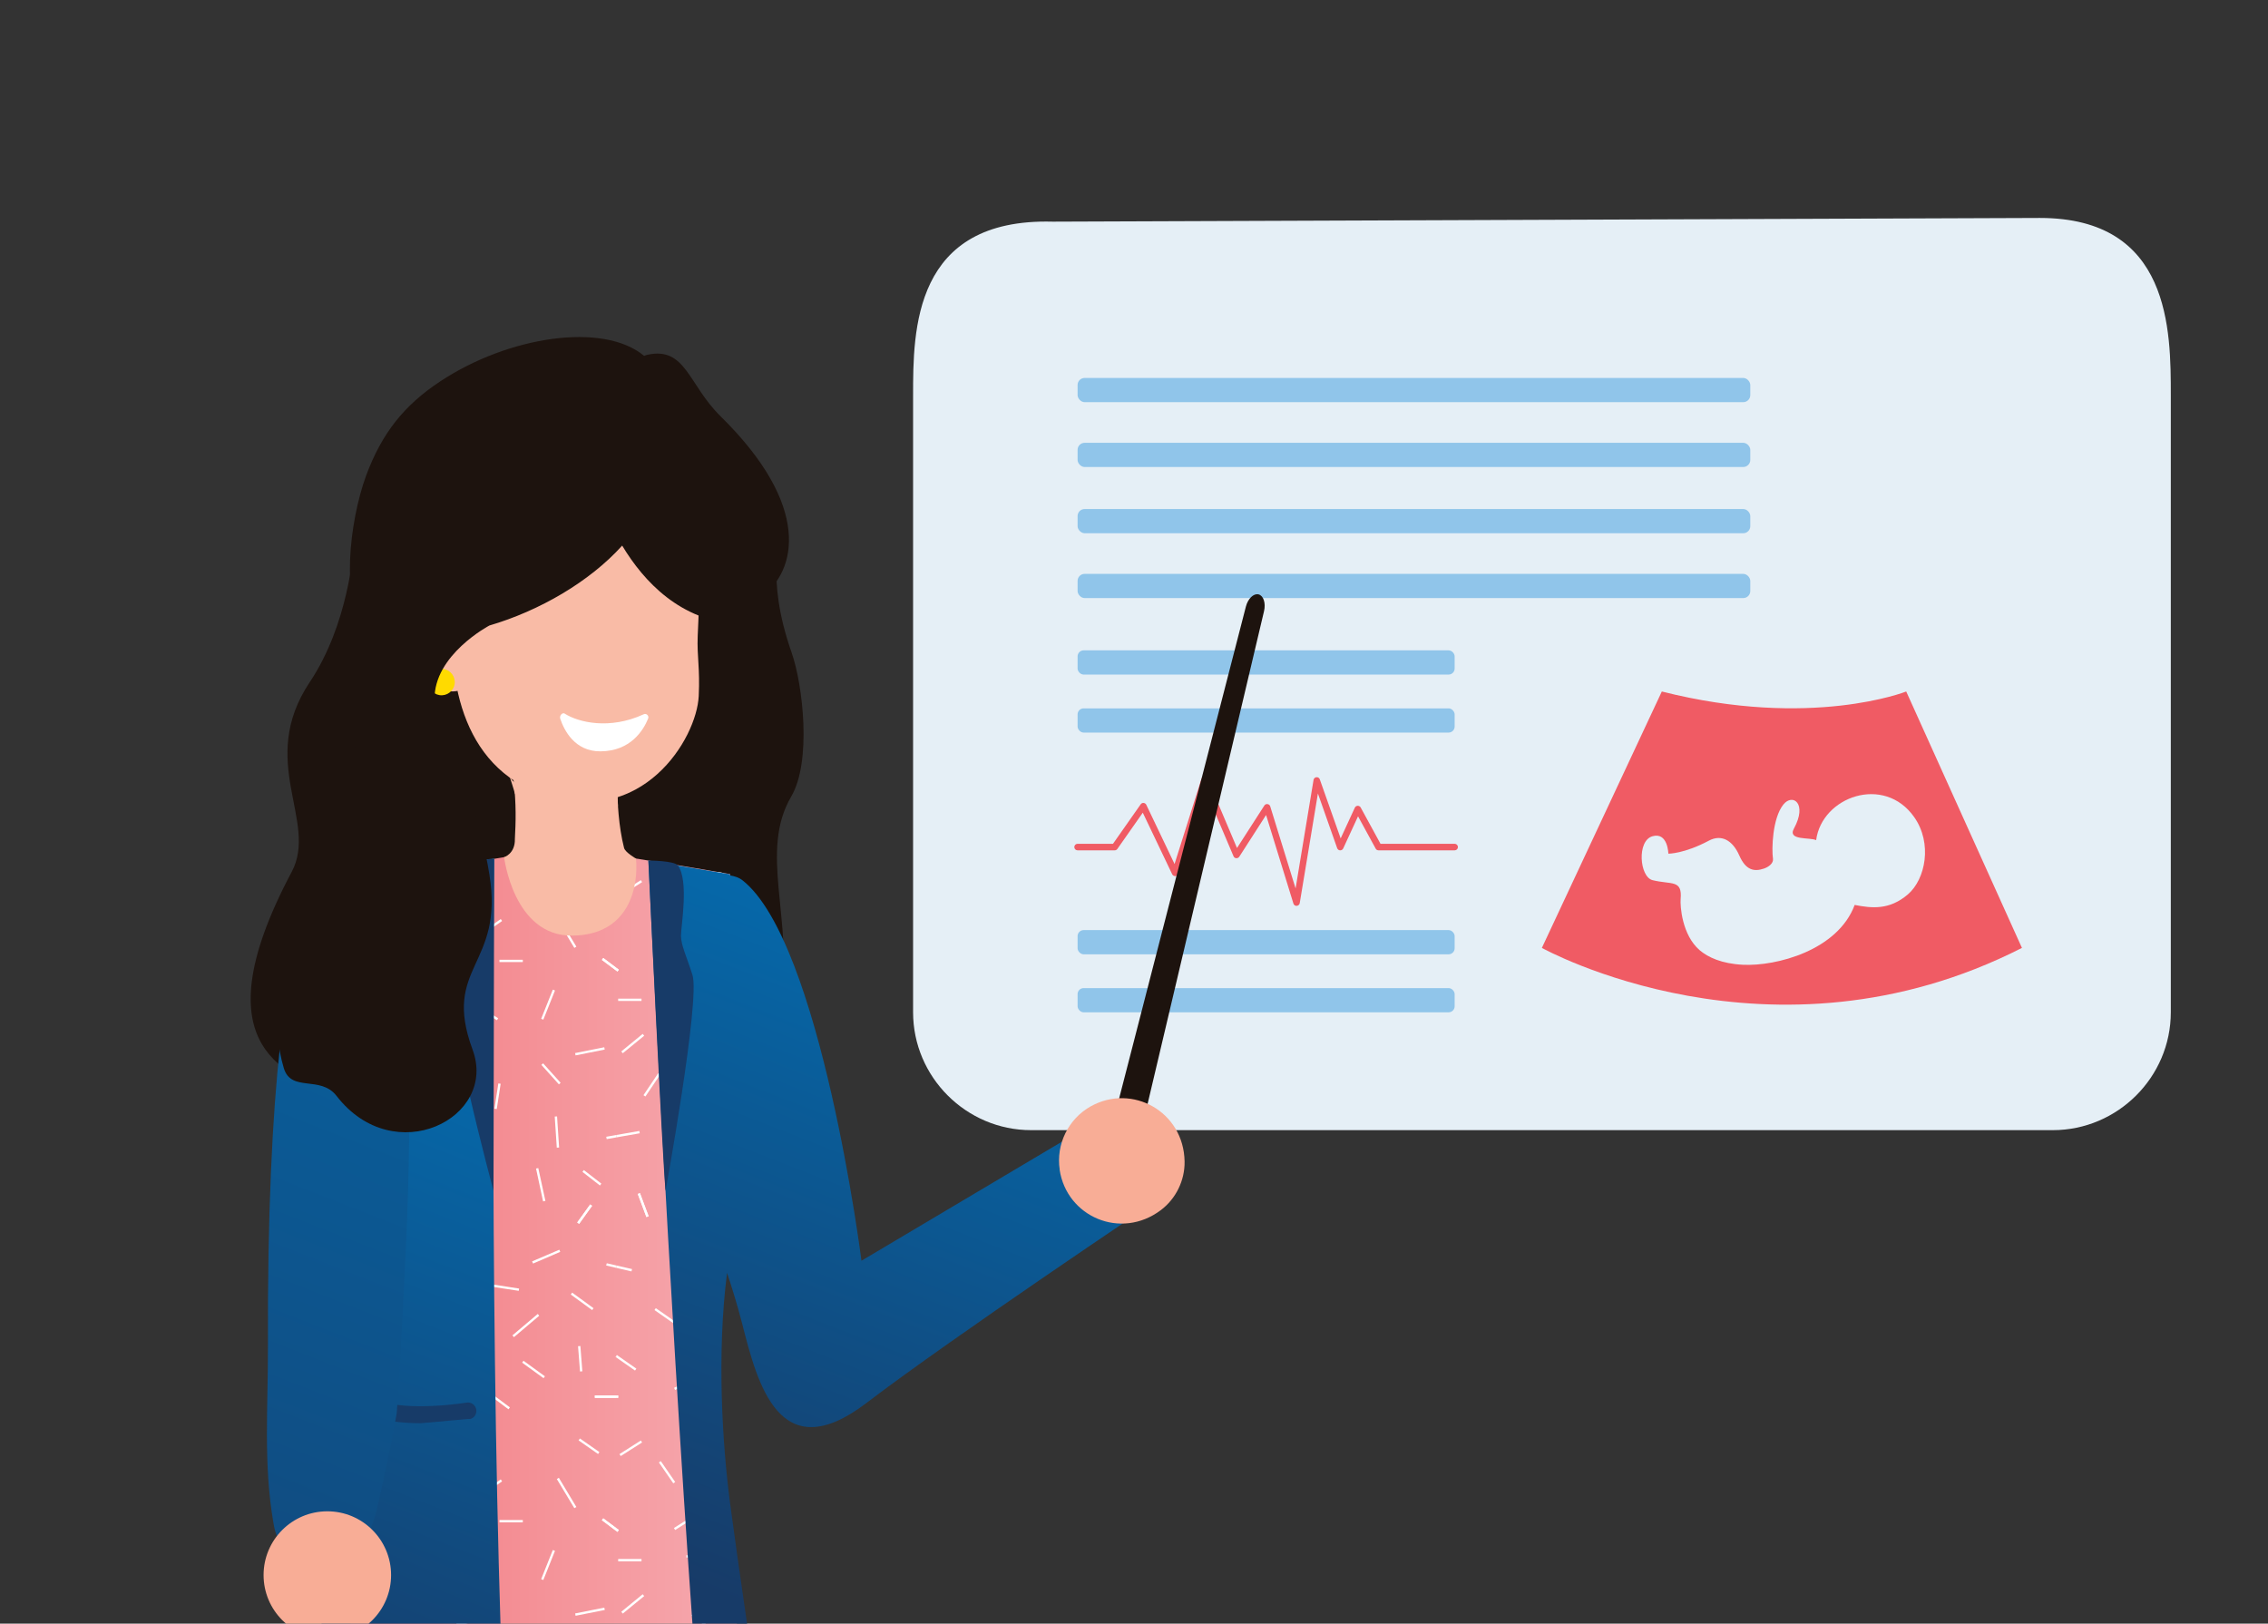 <?xml version="1.0" encoding="UTF-8"?>
<svg xmlns="http://www.w3.org/2000/svg" xmlns:xlink="http://www.w3.org/1999/xlink" viewBox="0 0 312 223.34">
  <rect x="0" y="0" width="312" height="223.34" fill="#333333" stroke="none"/>
  <defs>
    <style>
      .cls-1 {
        fill: #90c5ea;
      }

      .cls-2 {
        fill: #fff;
      }

      .cls-3 {
        fill: url(#New_Gradient_Swatch_copy_16-3);
      }

      .cls-4 {
        clip-path: url(#clippath-2);
      }

      .cls-5 {
        isolation: isolate;
      }

      .cls-6 {
        opacity: .65;
      }

      .cls-7 {
        clip-path: url(#clippath-6);
      }

      .cls-8 {
        fill: url(#New_Gradient_Swatch_copy_16-4);
      }

      .cls-9 {
        clip-path: url(#clippath-1);
      }

      .cls-10 {
        clip-path: url(#clippath-4);
      }

      .cls-11 {
        fill: url(#New_Gradient_Swatch_copy_16-6);
      }

      .cls-12 {
        fill: #ffda00;
      }

      .cls-13 {
        fill: #5c7fdf;
      }

      .cls-14 {
        fill: #1d130e;
      }

      .cls-15 {
        fill: url(#New_Gradient_Swatch_copy_18);
      }

      .cls-16 {
        fill: url(#New_Gradient_Swatch_copy_16);
      }

      .cls-17 {
        clip-path: url(#clippath);
      }

      .cls-18 {
        fill: none;
      }

      .cls-19 {
        fill: url(#New_Gradient_Swatch_copy_16-5);
      }

      .cls-20 {
        clip-path: url(#clippath-3);
      }

      .cls-21 {
        mix-blend-mode: multiply;
      }

      .cls-21, .cls-22 {
        fill: #f9bba6;
      }

      .cls-23 {
        fill: url(#New_Gradient_Swatch_copy_16-2);
      }

      .cls-24 {
        fill: #f8ad96;
      }

      .cls-25 {
        fill: #f05b64;
      }

      .cls-26 {
        clip-path: url(#clippath-5);
      }

      .cls-27 {
        fill: #e5eff6;
      }
    </style>
    <linearGradient id="New_Gradient_Swatch_copy_18" data-name="New Gradient Swatch copy 18" x1="-4614.81" y1="170.47" x2="-4559.6" y2="170.47" gradientTransform="translate(-4513.31) rotate(-180) scale(1 -1)" gradientUnits="userSpaceOnUse">
      <stop offset="0" stop-color="#f6a9af"/>
      <stop offset="1" stop-color="#f27a80"/>
    </linearGradient>
    <clipPath id="clippath">
      <path class="cls-18" d="M77.56,116.83c.77-.08,4.37,.41,8.84,1.1,9.05,1.4,14.03,2.31,14.03,2.31,0,0,2.08,14.26-.57,33.02-.47,3.35,1.79,9.4,1.55,13.08-.18,2.81-2.9,5.29-2.9,8.25,.02,28.54,2.97,49.52,2.97,49.52h-21.63l-31.83,.98s12.99-52.15,5.38-77.83c-7.61-25.69-7.12-24.68-7.12-24.68,0,0,16.66-4.23,31.27-5.75Z"/>
    </clipPath>
    <clipPath id="clippath-1">
      <rect class="cls-18" x="7.69" y="89.36" width="77.08" height="77.08"/>
    </clipPath>
    <clipPath id="clippath-2">
      <rect class="cls-18" x="7.69" y="166.43" width="77.08" height="77.08"/>
    </clipPath>
    <clipPath id="clippath-3">
      <rect class="cls-18" x="84.77" y="89.36" width="77.08" height="77.08"/>
    </clipPath>
    <clipPath id="clippath-4">
      <rect class="cls-18" x="84.77" y="166.43" width="77.08" height="77.08"/>
    </clipPath>
    <linearGradient id="New_Gradient_Swatch_copy_16" data-name="New Gradient Swatch copy 16" x1="80" y1="122.08" x2="35.06" y2="236.8" gradientUnits="userSpaceOnUse">
      <stop offset="0" stop-color="#0076be"/>
      <stop offset="1" stop-color="#173b68"/>
    </linearGradient>
    <linearGradient id="New_Gradient_Swatch_copy_16-2" data-name="New Gradient Swatch copy 16" x1="138.66" y1="104.78" x2="94.43" y2="217.69" xlink:href="#New_Gradient_Swatch_copy_16"/>
    <linearGradient id="New_Gradient_Swatch_copy_16-3" data-name="New Gradient Swatch copy 16" x1="13.72" y1="257.48" x2="41.76" y2="216.42" xlink:href="#New_Gradient_Swatch_copy_16"/>
    <linearGradient id="New_Gradient_Swatch_copy_16-4" data-name="New Gradient Swatch copy 16" x1="-2.67" y1="277.35" x2="25.37" y2="236.29" xlink:href="#New_Gradient_Swatch_copy_16"/>
    <linearGradient id="New_Gradient_Swatch_copy_16-5" data-name="New Gradient Swatch copy 16" x1="-19.31" y1="265.99" x2="8.73" y2="224.93" xlink:href="#New_Gradient_Swatch_copy_16"/>
    <linearGradient id="New_Gradient_Swatch_copy_16-6" data-name="New Gradient Swatch copy 16" x1="88.28" y1="54.5" x2="-3.05" y2="287.64" gradientTransform="translate(6.3 -9.39)" xlink:href="#New_Gradient_Swatch_copy_16"/>
    <clipPath id="clippath-5">
      <path class="cls-18" d="M439.91,101.4s2.16,16.26,17.43,33.15c0,0,9.65-7.75,10-21.57,.16-6.32-1.94-11.63-1.94-11.63,0,0,.14,7.92-8.1,8.44-7.11,.45-14.68-.85-17.39-8.39Z"/>
    </clipPath>
    <clipPath id="clippath-6">
      <rect class="cls-18" x="372.28" y="62.89" width="72" height="72"/>
    </clipPath>
  </defs>
  <g class="cls-5">
    <g id="Livello_1" data-name="Livello 1">
      <g>
        <path class="cls-27" d="M282.38,155.46H141.85c-8.93,0-16.24-7.3-16.24-16.22V54.4c0-8.92,0-24.42,19.21-23.91l135.79-.51c18.02,0,18.02,15.5,18.02,24.42v84.84c0,8.92-7.31,16.22-16.24,16.22Z"/>
        <rect class="cls-1" x="148.24" y="70.02" width="92.54" height="3.33" rx=".97" ry=".97"/>
        <rect class="cls-1" x="148.24" y="127.94" width="51.87" height="3.33" rx=".83" ry=".83"/>
        <rect class="cls-1" x="148.24" y="135.92" width="51.87" height="3.33" rx=".83" ry=".83"/>
        <rect class="cls-1" x="148.24" y="89.46" width="51.87" height="3.33" rx=".83" ry=".83"/>
        <rect class="cls-1" x="148.24" y="97.44" width="51.87" height="3.33" rx=".83" ry=".83"/>
        <rect class="cls-1" x="148.24" y="78.94" width="92.54" height="3.33" rx=".97" ry=".97"/>
        <rect class="cls-1" x="148.24" y="51.99" width="92.54" height="3.33" rx=".97" ry=".97"/>
        <rect class="cls-1" x="148.24" y="60.91" width="92.54" height="3.33" rx=".97" ry=".97"/>
        <path class="cls-25" d="M178.36,124.61c-.2,0-.37-.13-.43-.32l-3.76-12.18-3.69,5.74c-.09,.14-.25,.21-.42,.2-.17-.01-.31-.12-.37-.27l-3.91-9.21-3.68,11.64c-.06,.18-.21,.3-.4,.31-.17,.01-.36-.09-.44-.25l-4.05-8.48-3.5,4.99c-.08,.12-.22,.19-.37,.19h-5.1c-.25,0-.45-.2-.45-.45s.2-.45,.45-.45h4.87l3.81-5.43c.09-.13,.24-.21,.4-.19,.16,.01,.3,.11,.37,.25l3.89,8.15,3.7-11.71c.06-.18,.22-.3,.41-.31,.19,0,.36,.1,.43,.27l4.05,9.55,3.76-5.84c.09-.15,.26-.23,.44-.2,.17,.02,.32,.14,.37,.31l3.49,11.29,2.47-14.93c.03-.2,.2-.35,.4-.37,.22-.01,.39,.1,.46,.3l2.87,8.12,1.95-4.23c.07-.15,.22-.25,.39-.26,.16,0,.33,.08,.41,.23l2.73,5h10.2c.25,0,.45,.2,.45,.45s-.2,.45-.45,.45h-10.47c-.16,0-.32-.09-.39-.23l-2.43-4.45-2.04,4.42c-.08,.17-.25,.27-.43,.26-.18,0-.34-.13-.4-.3l-2.65-7.52-2.5,15.08c-.03,.2-.2,.36-.41,.37-.01,0-.02,0-.03,0Z"/>
      </g>
      <g>
        <g>
          <path class="cls-14" d="M154.31,161.23l-1.52-.37c-.7-.17-1.03-1.24-.74-2.37l19.34-75.04c.28-1.1,1.06-1.85,1.74-1.69h0c.68,.17,1.02,1.19,.76,2.3l-17.82,75.41c-.27,1.14-1.06,1.92-1.76,1.75Z"/>
          <g>
            <path class="cls-14" d="M48.61,75.58s-.65,10.26-5.99,18.24c-7.31,10.93,1.21,19.14-2.49,26.11-13.31,25.03,.32,27.89,6.16,30.81,27.85,13.94,58.27,12.87,61.29-12.23,1.49-12.39-3.16-21.39,1.27-28.95,2.82-4.81,1.61-15.33,.05-19.79-3.72-10.63-1.33-15.86-1.33-15.86l-58.97,1.67Z"/>
            <path class="cls-15" d="M77.56,116.83c.77-.08,4.37,.41,8.84,1.1,9.05,1.4,14.03,2.31,14.03,2.31,0,0,2.08,14.26-.57,33.02-.47,3.35,1.79,9.4,1.55,13.08-.18,2.81-2.9,5.29-2.9,8.25,.02,28.54,2.97,49.52,2.97,49.52H48.04s12.99-51.16,5.38-76.85c-7.61-25.69-7.12-24.68-7.12-24.68,0,0,16.66-4.23,31.27-5.75Z"/>
            <g class="cls-17">
              <g class="cls-9">
                <g>
                  <rect class="cls-2" x="11.26" y="164.06" width=".32" height="3.39" transform="translate(-57.45 14.55) rotate(-20.54)"/>
                  <rect class="cls-2" x="15.74" y="165.57" width="3.57" height=".32" transform="translate(-148.55 151.8) rotate(-79.17)"/>
                  <rect class="cls-2" x="33.26" y="165.19" width=".32" height="3.21" transform="translate(-6.51 1.44) rotate(-2.25)"/>
                  <polygon class="cls-2" points="50.42 166.78 51.94 164.58 51.68 164.4 50.15 166.6 50.42 166.78"/>
                  <polygon class="cls-2" points="67.57 166.92 67.83 166.74 66.41 164.66 66.15 164.84 67.57 166.92"/>
                  <rect class="cls-2" x="78.9" y="166.86" width="3.05" height=".32" transform="translate(-102.13 134.83) rotate(-54.29)"/>
                  <polygon class="cls-2" points="25.25 168.68 25.52 168.5 23.38 165.29 23.11 165.47 25.25 168.68"/>
                </g>
                <g>
                  <rect class="cls-2" x="4.75" y="114.89" width="3.21" height=".32"/>
                  <polygon class="cls-2" points="7.86 133.64 8.06 133.39 5.92 131.78 5.72 132.04 7.86 133.64"/>
                </g>
                <g>
                  <polygon class="cls-2" points="81.46 103.13 81.65 102.88 78.71 100.73 78.52 100.99 81.46 103.13"/>
                  <rect class="cls-2" x="81.26" y="160.49" width=".32" height="3.05" transform="translate(-96.47 126.92) rotate(-52.16)"/>
                  <polygon class="cls-2" points="9.8 97.81 9.87 97.5 6.39 96.69 6.32 97.01 9.8 97.81"/>
                  <polygon class="cls-2" points="10.28 111.43 10.46 111.17 7.78 109.3 7.6 109.56 10.28 111.43"/>
                  <rect class="cls-2" x="4.75" y="114.89" width="3.21" height=".32"/>
                  <polygon class="cls-2" points="8.31 123.21 11.26 121.34 11.09 121.07 8.14 122.94 8.31 123.21"/>
                  <polygon class="cls-2" points="7.86 133.64 8.06 133.39 5.92 131.78 5.72 132.04 7.86 133.64"/>
                  <polygon class="cls-2" points="8.6 144.88 11.54 142.47 11.34 142.22 8.39 144.63 8.6 144.88"/>
                  <polygon class="cls-2" points="6.38 156.69 10.93 155.89 10.88 155.57 6.33 156.37 6.38 156.69"/>
                  <rect class="cls-2" x="17.84" y="154.07" width=".32" height="3.05" transform="translate(-115.94 74.39) rotate(-52.17)"/>
                  <rect class="cls-2" x="7.96" y="137.37" width="3.21" height=".32"/>
                  <polygon class="cls-2" points="22.81 108.18 24.84 105.16 24.57 104.98 22.55 108 22.81 108.18"/>
                  <polygon class="cls-2" points="54.93 106.57 56.7 103.83 56.43 103.65 54.66 106.4 54.93 106.57"/>
                  <polygon class="cls-2" points="38.56 101.82 38.83 101.64 36.84 98.77 36.58 98.95 38.56 101.82"/>
                  <rect class="cls-2" x="11.26" y="164.06" width=".32" height="3.39" transform="translate(-57.45 14.55) rotate(-20.54)"/>
                  <rect class="cls-2" x="15.74" y="165.57" width="3.57" height=".32" transform="translate(-148.55 151.8) rotate(-79.17)"/>
                  <polygon class="cls-2" points="23.88 140.83 25.91 137.81 25.64 137.63 23.62 140.65 23.88 140.83"/>
                  <polygon class="cls-2" points="32.82 110.39 34.59 107.64 34.32 107.47 32.55 110.21 32.82 110.39"/>
                  <rect class="cls-2" x="33.26" y="165.19" width=".32" height="3.21" transform="translate(-6.51 1.44) rotate(-2.25)"/>
                  <rect class="cls-2" x="40.22" y="161.44" width=".32" height="3.49" transform="translate(-85.55 51.82) rotate(-34.62)"/>
                  <polygon class="cls-2" points="50.42 166.78 51.94 164.58 51.68 164.4 50.15 166.6 50.42 166.78"/>
                  <rect class="cls-2" x="29.49" y="129.69" width=".32" height="3.8" transform="translate(-79.69 52.6) rotate(-41.46)"/>
                  <polygon class="cls-2" points="67.57 166.92 67.83 166.74 66.41 164.66 66.15 164.84 67.57 166.92"/>
                  <polygon class="cls-2" points="74.71 165.26 75.03 165.19 74.05 160.68 73.74 160.74 74.71 165.26"/>
                  <rect class="cls-2" x="78.9" y="166.86" width="3.05" height=".32" transform="translate(-102.13 134.83) rotate(-54.29)"/>
                  <rect class="cls-2" x="55.6" y="161.13" width=".32" height="3.21" transform="translate(-6.34 2.31) rotate(-2.25)"/>
                  <polygon class="cls-2" points="73.33 96.73 77.07 95.12 76.94 94.83 73.2 96.43 73.33 96.73"/>
                  <polygon class="cls-2" points="79.79 111.58 80.11 111.56 79.84 108.08 79.52 108.1 79.79 111.58"/>
                  <rect class="cls-2" x="73.24" y="138.04" width="4.32" height=".32" transform="translate(-80.92 156.88) rotate(-68.2)"/>
                  <polygon class="cls-2" points="79.01 130.39 79.29 130.22 76.88 126.21 76.6 126.37 79.01 130.39"/>
                  <rect class="cls-2" x="54.5" y="93.71" width=".32" height="3.6" transform="translate(-49.84 61.03) rotate(-41.96)"/>
                  <polygon class="cls-2" points="45.53 97.24 49.01 94.3 48.8 94.05 45.32 96.99 45.53 97.24"/>
                  <polygon class="cls-2" points="27.58 96.45 31.06 94.31 30.89 94.04 27.41 96.18 27.58 96.45"/>
                  <rect class="cls-2" x="29.48" y="100.29" width=".32" height="4.09" transform="translate(-49.18 30.65) rotate(-31.56)"/>
                  <rect class="cls-2" x="18.24" y="95.12" width=".32" height="5.87" transform="translate(-78.57 74.6) rotate(-65.78)"/>
                  <rect class="cls-2" x="14.22" y="102.31" width=".32" height="3.27" transform="translate(-79.06 56.2) rotate(-55.06)"/>
                  <rect class="cls-2" x="64.54" y="94.44" width=".32" height="3.21"/>
                  <polygon class="cls-2" points="71.36 100.49 71.41 100.17 67.93 99.63 67.88 99.95 71.36 100.49"/>
                  <rect class="cls-2" x="61.33" y="106.19" width="3.52" height=".32" transform="translate(-51.62 152.54) rotate(-81.25)"/>
                  <rect class="cls-2" x="60.25" y="97.48" width=".32" height="3.83" transform="translate(-49.4 137.74) rotate(-77.96)"/>
                  <rect class="cls-2" x="73.24" y="109.48" width=".32" height="3.64" transform="translate(-59.79 105.3) rotate(-54.02)"/>
                  <rect class="cls-2" x="76.45" y="153.58" width=".32" height="4.29" transform="translate(-10.07 5.37) rotate(-3.77)"/>
                  <rect class="cls-2" x="75.64" y="145.9" width=".32" height="3.6" transform="translate(-79.33 88.59) rotate(-41.97)"/>
                  <rect class="cls-2" x="61.06" y="157.71" width="4.6" height=".32" transform="translate(-101.93 117.65) rotate(-54.46)"/>
                  <rect class="cls-2" x="54.1" y="119.17" width=".32" height="3.27" transform="translate(-75.84 96.1) rotate(-55.06)"/>
                  <polygon class="cls-2" points="23.02 125.63 25.97 124.02 25.81 123.74 22.87 125.34 23.02 125.63"/>
                  <rect class="cls-2" x="56.09" y="131.61" width="4.09" height=".32" transform="translate(-24.71 13.96) rotate(-11.31)"/>
                  <polygon class="cls-2" points="53.09 144.08 53.29 143.82 51.14 142.22 50.95 142.48 53.09 144.08"/>
                  <polygon class="cls-2" points="53.83 155.32 56.77 152.91 56.57 152.66 53.62 155.07 53.83 155.32"/>
                  <polygon class="cls-2" points="50.33 159.88 52.47 158.54 52.3 158.27 50.16 159.61 50.33 159.88"/>
                  <rect class="cls-2" x="53.19" y="147.81" width="3.21" height=".32"/>
                  <polygon class="cls-2" points="44.8 111.7 44.98 111.44 42.31 109.56 42.12 109.83 44.8 111.7"/>
                  <rect class="cls-2" x="39.27" y="115.16" width="3.21" height=".32"/>
                  <polygon class="cls-2" points="42.84 123.48 45.78 121.61 45.61 121.34 42.67 123.21 42.84 123.48"/>
                  <rect class="cls-2" x="43.8" y="134.79" width=".32" height="2.79" transform="translate(-37.2 18.32) rotate(-16.66)"/>
                  <polygon class="cls-2" points="43.12 145.15 46.06 142.74 45.86 142.49 42.92 144.9 43.12 145.15"/>
                  <polygon class="cls-2" points="42.57 153.72 44.71 152.39 44.54 152.11 42.4 153.45 42.57 153.72"/>
                  <rect class="cls-2" x="17.36" y="136.85" width="3.21" height=".32"/>
                  <rect class="cls-2" x="57.98" y="136.16" width="3.27" height=".32" transform="translate(-67.4 58.83) rotate(-34.99)"/>
                  <rect class="cls-2" x="52.65" y="111.14" width="3.21" height=".32"/>
                  <polygon class="cls-2" points="66.4 128.56 69.07 126.69 68.89 126.42 66.21 128.3 66.4 128.56"/>
                  <rect class="cls-2" x="68.71" y="132.02" width="3.21" height=".32"/>
                  <polygon class="cls-2" points="68.36 140.34 68.53 140.07 65.59 138.2 65.41 138.47 68.36 140.34"/>
                  <rect class="cls-2" x="32.75" y="122.32" width=".32" height="3.05" transform="translate(-88.76 83.64) rotate(-56.83)"/>
                  <polygon class="cls-2" points="31.37 118.7 33.92 116.75 33.73 116.5 31.18 118.45 31.37 118.7"/>
                  <rect class="cls-2" x="26.15" y="112.35" width=".32" height="3.24" transform="translate(-8.43 2.28) rotate(-4.28)"/>
                  <polygon class="cls-2" points="32.98 159.84 36.24 159.7 36.23 159.38 32.97 159.52 32.98 159.84"/>
                  <polygon class="cls-2" points="32.71 155.37 35.26 153.42 35.07 153.16 32.52 155.11 32.71 155.37"/>
                  <rect class="cls-2" x="25.18" y="150.5" width="3.49" height=".32" transform="translate(-123.78 124.02) rotate(-69.84)"/>
                  <polygon class="cls-2" points="35.7 137.93 35.89 137.67 33.21 135.79 33.03 136.06 35.7 137.93"/>
                  <polygon class="cls-2" points="33.43 144.11 36.91 143.04 36.82 142.73 33.34 143.8 33.43 144.11"/>
                  <polygon class="cls-2" points="23.84 160.68 26.78 158.81 26.61 158.54 23.66 160.41 23.84 160.68"/>
                  <polygon class="cls-2" points="15.81 133.38 18.75 131.51 18.58 131.24 15.64 133.11 15.81 133.38"/>
                  <polygon class="cls-2" points="20.17 146.76 20.37 146.5 18.23 144.89 18.03 145.15 20.17 146.76"/>
                  <polygon class="cls-2" points="60.55 121.3 63.81 121.16 63.8 120.84 60.53 120.98 60.55 121.3"/>
                  <polygon class="cls-2" points="60.28 116.83 62.83 114.88 62.63 114.62 60.08 116.57 60.28 116.83"/>
                  <rect class="cls-2" x="20.01" y="120" width="2.97" height=".32" transform="translate(-23.06 6.52) rotate(-11.27)"/>
                  <rect class="cls-2" x="66.68" y="150.62" width="3.52" height=".32" transform="translate(-90.99 195.5) rotate(-81.25)"/>
                  <rect class="cls-2" x="64.54" y="144.58" width=".32" height="3.83" transform="translate(-92.07 179.22) rotate(-77.96)"/>
                  <polygon class="cls-2" points="45.46 103.97 49.74 103.16 49.68 102.85 45.4 103.65 45.46 103.97"/>
                  <polygon class="cls-2" points="48.56 129.01 49.1 125.26 48.78 125.21 48.24 128.96 48.56 129.01"/>
                  <polygon class="cls-2" points="15.79 114.12 18.47 112.78 18.33 112.5 15.65 113.83 15.79 114.12"/>
                  <polygon class="cls-2" points="70.69 106.87 74.17 103.93 73.96 103.69 70.48 106.63 70.69 106.87"/>
                  <rect class="cls-2" x="80.86" y="120.24" width=".32" height="3.27" transform="translate(-65.29 118.48) rotate(-55.06)"/>
                  <polygon class="cls-2" points="69.95 116.78 70.15 116.53 68.01 114.92 67.81 115.18 69.95 116.78"/>
                  <polygon class="cls-2" points="40.44 94.59 40.7 94.41 38.71 91.54 38.45 91.72 40.44 94.59"/>
                  <polygon class="cls-2" points="15.55 126.98 15.81 126.79 13.82 123.92 13.56 124.11 15.55 126.98"/>
                  <rect class="cls-2" x="48.06" y="114.47" width=".32" height="3.1" transform="translate(-26.86 15.28) rotate(-14.13)"/>
                  <rect class="cls-2" x="62.51" y="149.26" width=".32" height="3.1" transform="translate(-34.97 19.9) rotate(-14.15)"/>
                  <polygon class="cls-2" points="52.83 136.86 53.02 136.6 50.88 134.99 50.68 135.25 52.83 136.86"/>
                  <rect class="cls-2" x="81.83" y="114.89" width="3.21" height=".32"/>
                  <polygon class="cls-2" points="84.94 133.64 85.13 133.39 82.99 131.78 82.8 132.04 84.94 133.64"/>
                  <rect class="cls-2" x="11.26" y="86.99" width=".32" height="3.39" transform="translate(-30.43 9.66) rotate(-20.57)"/>
                  <rect class="cls-2" x="15.74" y="88.5" width="3.57" height=".32" transform="translate(-72.84 89.21) rotate(-79.17)"/>
                  <rect class="cls-2" x="33.26" y="88.11" width=".32" height="3.21" transform="translate(-3.49 1.38) rotate(-2.25)"/>
                  <rect class="cls-2" x="49.71" y="88.36" width="2.68" height=".32" transform="translate(-50.78 80.06) rotate(-55.28)"/>
                  <polygon class="cls-2" points="67.57 89.85 67.83 89.67 66.41 87.58 66.15 87.76 67.57 89.85"/>
                  <polygon class="cls-2" points="79.67 91.28 81.45 88.8 81.19 88.61 79.41 91.09 79.67 91.28"/>
                  <rect class="cls-2" x="79.11" y="144.46" width="4.09" height=".32" transform="translate(-26.79 18.72) rotate(-11.31)"/>
                  <polygon class="cls-2" points="11.72 150.83 13.74 147.81 13.48 147.63 11.45 150.65 11.72 150.83"/>
                  <rect class="cls-2" x="58.58" y="124.88" width=".32" height="3.07" transform="translate(-28.4 17.61) rotate(-13.77)"/>
                  <polygon class="cls-2" points="38.91 130.7 39.1 130.44 36.96 128.84 36.77 129.09 38.91 130.7"/>
                  <polygon class="cls-2" points="25.25 91.6 25.52 91.43 23.38 88.22 23.11 88.39 25.25 91.6"/>
                  <polygon class="cls-2" points="25.25 168.68 25.52 168.5 23.38 165.29 23.11 165.47 25.25 168.68"/>
                </g>
                <g>
                  <polygon class="cls-2" points="86.87 97.81 86.95 97.5 83.47 96.69 83.39 97.01 86.87 97.81"/>
                  <rect class="cls-2" x="85.95" y="108.73" width=".32" height="3.27" transform="translate(-53.68 117.76) rotate(-55.06)"/>
                  <rect class="cls-2" x="81.83" y="114.89" width="3.21" height=".32"/>
                  <polygon class="cls-2" points="84.94 133.64 85.13 133.39 82.99 131.78 82.8 132.04 84.94 133.64"/>
                  <polygon class="cls-2" points="83.46 156.69 88.01 155.89 87.95 155.57 83.4 156.37 83.46 156.69"/>
                </g>
                <g>
                  <rect class="cls-2" x="11.26" y="86.99" width=".32" height="3.39" transform="translate(-30.43 9.66) rotate(-20.57)"/>
                  <rect class="cls-2" x="15.74" y="88.5" width="3.57" height=".32" transform="translate(-72.84 89.21) rotate(-79.17)"/>
                  <rect class="cls-2" x="33.26" y="88.11" width=".32" height="3.21" transform="translate(-3.49 1.38) rotate(-2.25)"/>
                  <rect class="cls-2" x="49.71" y="88.36" width="2.68" height=".32" transform="translate(-50.78 80.06) rotate(-55.28)"/>
                  <polygon class="cls-2" points="67.57 89.85 67.83 89.67 66.41 87.58 66.15 87.76 67.57 89.85"/>
                  <polygon class="cls-2" points="79.67 91.28 81.45 88.8 81.19 88.61 79.41 91.09 79.67 91.28"/>
                  <polygon class="cls-2" points="25.25 91.6 25.52 91.43 23.38 88.22 23.11 88.39 25.25 91.6"/>
                </g>
              </g>
              <g class="cls-4">
                <g>
                  <rect class="cls-2" x="4.75" y="191.96" width="3.21" height=".32"/>
                  <polygon class="cls-2" points="7.86 210.72 8.06 210.46 5.92 208.86 5.72 209.11 7.86 210.72"/>
                </g>
                <g>
                  <polygon class="cls-2" points="81.46 180.21 81.65 179.95 78.71 177.81 78.52 178.07 81.46 180.21"/>
                  <polygon class="cls-2" points="9.8 174.89 9.87 174.57 6.39 173.77 6.32 174.08 9.8 174.89"/>
                  <polygon class="cls-2" points="10.28 188.51 10.46 188.25 7.78 186.37 7.6 186.64 10.28 188.51"/>
                  <rect class="cls-2" x="4.75" y="191.96" width="3.21" height=".32"/>
                  <polygon class="cls-2" points="8.31 200.29 11.26 198.42 11.09 198.15 8.14 200.02 8.31 200.29"/>
                  <polygon class="cls-2" points="7.86 210.72 8.06 210.46 5.92 208.86 5.72 209.11 7.86 210.72"/>
                  <polygon class="cls-2" points="8.6 221.96 11.54 219.55 11.34 219.3 8.39 221.71 8.6 221.96"/>
                  <rect class="cls-2" x="7.96" y="214.45" width="3.21" height=".32"/>
                  <polygon class="cls-2" points="22.81 185.26 24.84 182.23 24.57 182.05 22.55 185.08 22.81 185.26"/>
                  <polygon class="cls-2" points="54.93 183.65 56.7 180.9 56.43 180.73 54.66 183.47 54.93 183.65"/>
                  <rect class="cls-2" x="37.54" y="175.62" width=".32" height="3.49" transform="translate(-94.13 52.86) rotate(-34.64)"/>
                  <polygon class="cls-2" points="23.88 217.91 25.91 214.88 25.64 214.7 23.62 217.73 23.88 217.91"/>
                  <polygon class="cls-2" points="32.82 187.46 34.59 184.72 34.32 184.55 32.55 187.29 32.82 187.46"/>
                  <polygon class="cls-2" points="30.78 210.21 31.03 209.99 28.51 207.14 28.27 207.35 30.78 210.21"/>
                  <polygon class="cls-2" points="73.33 173.81 77.07 172.2 76.94 171.91 73.2 173.51 73.33 173.81"/>
                  <polygon class="cls-2" points="79.79 188.66 80.11 188.63 79.84 185.15 79.52 185.18 79.79 188.66"/>
                  <rect class="cls-2" x="73.24" y="215.11" width="4.32" height=".32" transform="translate(-152.48 205.34) rotate(-68.2)"/>
                  <polygon class="cls-2" points="79.01 207.46 79.29 207.3 76.88 203.28 76.6 203.45 79.01 207.46"/>
                  <polygon class="cls-2" points="55.75 174.03 55.98 173.82 53.58 171.14 53.34 171.36 55.75 174.03"/>
                  <rect class="cls-2" x="44.89" y="172.56" width="4.56" height=".32" transform="translate(-100.41 71.34) rotate(-40.24)"/>
                  <polygon class="cls-2" points="27.58 173.53 31.06 171.39 30.89 171.11 27.41 173.25 27.58 173.53"/>
                  <polygon class="cls-2" points="30.57 181.24 30.85 181.07 28.7 177.59 28.43 177.76 30.57 181.24"/>
                  <rect class="cls-2" x="18.24" y="172.2" width=".32" height="5.87" transform="translate(-148.86 120.06) rotate(-65.78)"/>
                  <rect class="cls-2" x="14.22" y="179.39" width=".32" height="3.27" transform="translate(-142.24 89.13) rotate(-55.06)"/>
                  <rect class="cls-2" x="64.54" y="171.52" width=".32" height="3.21"/>
                  <polygon class="cls-2" points="71.36 177.56 71.41 177.25 67.93 176.71 67.88 177.03 71.36 177.56"/>
                  <polygon class="cls-2" points="62.98 185.19 63.52 181.71 63.2 181.66 62.67 185.14 62.98 185.19"/>
                  <rect class="cls-2" x="60.25" y="174.55" width=".32" height="3.83" transform="translate(-124.78 198.72) rotate(-77.95)"/>
                  <rect class="cls-2" x="73.24" y="186.56" width=".32" height="3.64" transform="translate(-122.16 137.07) rotate(-54.01)"/>
                  <polygon class="cls-2" points="76.89 226.22 77.13 226.01 74.72 223.33 74.48 223.55 76.89 226.22"/>
                  <rect class="cls-2" x="54.1" y="196.25" width=".32" height="3.27" transform="translate(-139.03 129.05) rotate(-55.06)"/>
                  <polygon class="cls-2" points="23.02 202.7 25.97 201.1 25.81 200.82 22.87 202.42 23.02 202.7"/>
                  <polygon class="cls-2" points="56.16 209.41 60.18 208.61 60.12 208.29 56.1 209.1 56.16 209.41"/>
                  <polygon class="cls-2" points="53.09 221.16 53.29 220.9 51.14 219.3 50.95 219.55 53.09 221.16"/>
                  <polygon class="cls-2" points="44.8 188.78 44.98 188.51 42.31 186.64 42.12 186.9 44.8 188.78"/>
                  <rect class="cls-2" x="39.27" y="192.23" width="3.21" height=".32"/>
                  <polygon class="cls-2" points="42.84 200.56 45.78 198.68 45.61 198.41 42.67 200.29 42.84 200.56"/>
                  <rect class="cls-2" x="43.8" y="211.87" width=".32" height="2.79" transform="translate(-59.29 21.55) rotate(-16.66)"/>
                  <polygon class="cls-2" points="43.12 222.22 46.06 219.82 45.86 219.57 42.92 221.98 43.12 222.22"/>
                  <rect class="cls-2" x="17.36" y="213.93" width="3.21" height=".32"/>
                  <rect class="cls-2" x="57.98" y="213.24" width="3.27" height=".32" transform="translate(-111.61 72.77) rotate(-34.99)"/>
                  <rect class="cls-2" x="52.65" y="188.22" width="3.21" height=".32"/>
                  <polygon class="cls-2" points="66.4 205.64 69.07 203.77 68.89 203.5 66.21 205.38 66.4 205.64"/>
                  <rect class="cls-2" x="68.71" y="209.09" width="3.21" height=".32"/>
                  <polygon class="cls-2" points="68.36 217.42 68.53 217.15 65.59 215.27 65.41 215.55 68.36 217.42"/>
                  <polygon class="cls-2" points="34.1 201.9 34.28 201.63 31.72 199.95 31.55 200.22 34.1 201.9"/>
                  <rect class="cls-2" x="30.95" y="194.51" width="3.21" height=".32" transform="translate(-111.53 59.77) rotate(-37.39)"/>
                  <polygon class="cls-2" points="26.27 192.67 26.59 192.65 26.35 189.42 26.03 189.44 26.27 192.67"/>
                  <polygon class="cls-2" points="35.7 215.01 35.89 214.74 33.21 212.87 33.03 213.13 35.7 215.01"/>
                  <polygon class="cls-2" points="33.43 221.18 36.91 220.11 36.82 219.81 33.34 220.88 33.43 221.18"/>
                  <polygon class="cls-2" points="15.81 210.46 18.75 208.59 18.58 208.32 15.64 210.19 15.81 210.46"/>
                  <polygon class="cls-2" points="20.17 223.83 20.37 223.58 18.23 221.97 18.03 222.23 20.17 223.83"/>
                  <polygon class="cls-2" points="60.55 198.38 63.81 198.24 63.8 197.92 60.53 198.06 60.55 198.38"/>
                  <polygon class="cls-2" points="60.28 193.9 62.83 191.95 62.63 191.7 60.08 193.65 60.28 193.9"/>
                  <rect class="cls-2" x="20.01" y="197.07" width="2.97" height=".32" transform="translate(-38.12 8) rotate(-11.27)"/>
                  <polygon class="cls-2" points="66.54 224.13 66.6 223.82 62.86 223.01 62.79 223.33 66.54 224.13"/>
                  <polygon class="cls-2" points="45.46 181.04 49.74 180.24 49.68 179.92 45.4 180.73 45.46 181.04"/>
                  <polygon class="cls-2" points="48.56 206.08 49.1 202.34 48.78 202.29 48.24 206.04 48.56 206.08"/>
                  <polygon class="cls-2" points="15.79 191.2 18.47 189.86 18.33 189.57 15.65 190.91 15.79 191.2"/>
                  <rect class="cls-2" x="70.05" y="182.2" width="4.56" height=".32" transform="translate(-100.68 89.86) rotate(-40.24)"/>
                  <rect class="cls-2" x="80.86" y="197.32" width=".32" height="3.27" transform="translate(-128.47 151.41) rotate(-55.06)"/>
                  <polygon class="cls-2" points="69.95 193.86 70.15 193.6 68.01 192 67.81 192.25 69.95 193.86"/>
                  <rect class="cls-2" x="39.41" y="168.4" width=".32" height="3.49" transform="translate(-89.68 52.63) rotate(-34.63)"/>
                  <rect class="cls-2" x="14.53" y="200.78" width=".32" height="3.49" transform="translate(-112.45 44.19) rotate(-34.62)"/>
                  <polygon class="cls-2" points="48.44 194.63 48.75 194.56 47.99 191.55 47.68 191.63 48.44 194.63"/>
                  <polygon class="cls-2" points="52.83 213.93 53.02 213.68 50.88 212.07 50.68 212.33 52.83 213.93"/>
                  <rect class="cls-2" x="81.83" y="191.96" width="3.21" height=".32"/>
                  <polygon class="cls-2" points="84.94 210.72 85.13 210.46 82.99 208.86 82.8 209.11 84.94 210.72"/>
                  <rect class="cls-2" x="11.26" y="164.06" width=".32" height="3.39" transform="translate(-57.45 14.55) rotate(-20.54)"/>
                  <rect class="cls-2" x="15.74" y="165.57" width="3.57" height=".32" transform="translate(-148.55 151.8) rotate(-79.17)"/>
                  <rect class="cls-2" x="33.26" y="165.19" width=".32" height="3.21" transform="translate(-6.51 1.44) rotate(-2.25)"/>
                  <polygon class="cls-2" points="50.42 166.78 51.94 164.58 51.68 164.4 50.15 166.6 50.42 166.78"/>
                  <polygon class="cls-2" points="67.57 166.92 67.83 166.74 66.41 164.66 66.15 164.84 67.57 166.92"/>
                  <rect class="cls-2" x="78.9" y="166.86" width="3.05" height=".32" transform="translate(-102.13 134.83) rotate(-54.29)"/>
                  <polygon class="cls-2" points="79.18 222.26 83.2 221.46 83.13 221.14 79.12 221.94 79.18 222.26"/>
                  <polygon class="cls-2" points="58.95 205.03 59.26 204.95 58.53 201.97 58.22 202.04 58.95 205.03"/>
                  <polygon class="cls-2" points="38.91 207.78 39.1 207.52 36.96 205.91 36.77 206.17 38.91 207.78"/>
                  <polygon class="cls-2" points="25.25 168.68 25.52 168.5 23.38 165.29 23.11 165.47 25.25 168.68"/>
                </g>
                <g>
                  <polygon class="cls-2" points="86.87 174.89 86.95 174.57 83.47 173.77 83.39 174.08 86.87 174.89"/>
                  <rect class="cls-2" x="85.95" y="185.81" width=".32" height="3.27" transform="translate(-116.86 150.66) rotate(-55.05)"/>
                  <rect class="cls-2" x="81.83" y="191.96" width="3.21" height=".32"/>
                  <polygon class="cls-2" points="84.94 210.72 85.13 210.46 82.99 208.86 82.8 209.11 84.94 210.72"/>
                </g>
                <g>
                  <rect class="cls-2" x="11.26" y="164.06" width=".32" height="3.39" transform="translate(-57.45 14.55) rotate(-20.54)"/>
                  <rect class="cls-2" x="15.74" y="165.57" width="3.57" height=".32" transform="translate(-148.55 151.8) rotate(-79.17)"/>
                  <rect class="cls-2" x="33.26" y="165.19" width=".32" height="3.21" transform="translate(-6.51 1.44) rotate(-2.25)"/>
                  <polygon class="cls-2" points="50.42 166.78 51.94 164.58 51.68 164.4 50.15 166.6 50.42 166.78"/>
                  <polygon class="cls-2" points="67.57 166.92 67.83 166.74 66.41 164.66 66.15 164.84 67.57 166.92"/>
                  <rect class="cls-2" x="78.9" y="166.86" width="3.05" height=".32" transform="translate(-102.13 134.83) rotate(-54.29)"/>
                  <polygon class="cls-2" points="25.25 168.68 25.52 168.5 23.38 165.29 23.11 165.47 25.25 168.68"/>
                </g>
              </g>
              <g class="cls-20">
                <g>
                  <rect class="cls-2" x="88.33" y="164.06" width=".32" height="3.39" transform="translate(-52.54 41.6) rotate(-20.54)"/>
                  <rect class="cls-2" x="92.82" y="165.57" width="3.57" height=".32" transform="translate(-85.96 227.5) rotate(-79.17)"/>
                  <rect class="cls-2" x="110.33" y="165.19" width=".32" height="3.21" transform="translate(-6.45 4.46) rotate(-2.25)"/>
                  <polygon class="cls-2" points="127.49 166.78 129.02 164.58 128.75 164.4 127.23 166.6 127.49 166.78"/>
                  <polygon class="cls-2" points="144.64 166.92 144.91 166.74 143.49 164.66 143.22 164.84 144.64 166.92"/>
                  <rect class="cls-2" x="155.98" y="166.86" width="3.05" height=".32" transform="translate(-70.05 197.41) rotate(-54.29)"/>
                  <polygon class="cls-2" points="102.33 168.68 102.6 168.5 100.46 165.29 100.19 165.47 102.33 168.68"/>
                </g>
                <g>
                  <rect class="cls-2" x="81.83" y="114.89" width="3.21" height=".32"/>
                  <polygon class="cls-2" points="84.94 133.64 85.13 133.39 82.99 131.78 82.8 132.04 84.94 133.64"/>
                </g>
                <g>
                  <rect class="cls-2" x="157" y="100.11" width=".32" height="3.64" transform="translate(-17.64 169.28) rotate(-54.04)"/>
                  <rect class="cls-2" x="158.34" y="160.49" width=".32" height="3.05" transform="translate(-66.68 187.82) rotate(-52.17)"/>
                  <polygon class="cls-2" points="86.87 97.81 86.95 97.5 83.47 96.69 83.39 97.01 86.87 97.81"/>
                  <rect class="cls-2" x="85.95" y="108.73" width=".32" height="3.27" transform="translate(-53.68 117.76) rotate(-55.06)"/>
                  <rect class="cls-2" x="81.83" y="114.89" width="3.21" height=".32"/>
                  <polygon class="cls-2" points="85.39 123.21 88.33 121.34 88.16 121.07 85.22 122.94 85.39 123.21"/>
                  <polygon class="cls-2" points="84.94 133.64 85.13 133.39 82.99 131.78 82.8 132.04 84.94 133.64"/>
                  <polygon class="cls-2" points="85.67 144.88 88.62 142.47 88.41 142.22 85.47 144.63 85.67 144.88"/>
                  <polygon class="cls-2" points="83.46 156.69 88.01 155.89 87.95 155.57 83.4 156.37 83.46 156.69"/>
                  <rect class="cls-2" x="94.91" y="154.07" width=".32" height="3.05" transform="translate(-86.13 135.27) rotate(-52.17)"/>
                  <rect class="cls-2" x="85.04" y="137.37" width="3.21" height=".32"/>
                  <polygon class="cls-2" points="99.89 108.18 101.92 105.16 101.65 104.98 99.62 108 99.89 108.18"/>
                  <polygon class="cls-2" points="132.01 106.57 133.78 103.83 133.51 103.65 131.74 106.4 132.01 106.57"/>
                  <polygon class="cls-2" points="115.64 101.82 115.9 101.64 113.92 98.77 113.65 98.95 115.64 101.82"/>
                  <rect class="cls-2" x="88.33" y="164.06" width=".32" height="3.39" transform="translate(-52.54 41.6) rotate(-20.54)"/>
                  <rect class="cls-2" x="92.82" y="165.57" width="3.57" height=".32" transform="translate(-85.96 227.5) rotate(-79.17)"/>
                  <polygon class="cls-2" points="100.96 140.83 102.99 137.81 102.72 137.63 100.69 140.65 100.96 140.83"/>
                  <rect class="cls-2" x="109.01" y="108.77" width="3.27" height=".32" transform="translate(-40.87 142.86) rotate(-57.18)"/>
                  <rect class="cls-2" x="110.33" y="165.19" width=".32" height="3.21" transform="translate(-6.45 4.46) rotate(-2.25)"/>
                  <rect class="cls-2" x="117.29" y="161.44" width=".32" height="3.49" transform="translate(-71.91 95.61) rotate(-34.62)"/>
                  <polygon class="cls-2" points="127.49 166.78 129.02 164.58 128.75 164.4 127.23 166.6 127.49 166.78"/>
                  <rect class="cls-2" x="106.56" y="129.69" width=".32" height="3.8" transform="translate(-60.38 103.57) rotate(-41.44)"/>
                  <polygon class="cls-2" points="144.64 166.92 144.91 166.74 143.49 164.66 143.22 164.84 144.64 166.92"/>
                  <polygon class="cls-2" points="151.79 165.26 152.1 165.19 151.13 160.68 150.82 160.74 151.79 165.26"/>
                  <rect class="cls-2" x="155.98" y="166.86" width="3.05" height=".32" transform="translate(-70.05 197.41) rotate(-54.29)"/>
                  <rect class="cls-2" x="132.68" y="161.13" width=".32" height="3.21" transform="translate(-6.28 5.33) rotate(-2.25)"/>
                  <polygon class="cls-2" points="150.4 96.73 154.15 95.12 154.02 94.83 150.27 96.43 150.4 96.73"/>
                  <polygon class="cls-2" points="156.87 111.58 157.19 111.56 156.92 108.08 156.6 108.1 156.87 111.58"/>
                  <rect class="cls-2" x="150.32" y="138.04" width="4.32" height=".32" transform="translate(-32.46 228.45) rotate(-68.2)"/>
                  <polygon class="cls-2" points="156.09 130.39 156.36 130.22 153.96 126.21 153.68 126.37 156.09 130.39"/>
                  <rect class="cls-2" x="131.58" y="93.71" width=".32" height="3.6" transform="translate(-30.09 112.56) rotate(-41.96)"/>
                  <polygon class="cls-2" points="122.61 97.24 126.09 94.3 125.88 94.05 122.4 96.99 122.61 97.24"/>
                  <polygon class="cls-2" points="104.66 96.45 108.14 94.31 107.97 94.04 104.49 96.18 104.66 96.45"/>
                  <rect class="cls-2" x="106.55" y="100.29" width=".32" height="4.09" transform="translate(-37.78 71) rotate(-31.56)"/>
                  <rect class="cls-2" x="95.31" y="95.12" width=".32" height="5.87" transform="translate(-33.12 144.9) rotate(-65.78)"/>
                  <rect class="cls-2" x="91.3" y="102.31" width=".32" height="3.27" transform="translate(-46.13 119.38) rotate(-55.06)"/>
                  <rect class="cls-2" x="141.61" y="94.44" width=".32" height="3.21"/>
                  <polygon class="cls-2" points="148.44 100.49 148.49 100.17 145.01 99.63 144.96 99.95 148.44 100.49"/>
                  <rect class="cls-2" x="138.41" y="106.19" width="3.52" height=".32" transform="translate(13.74 228.72) rotate(-81.25)"/>
                  <polygon class="cls-2" points="139.33 99.95 139.4 99.64 135.65 98.83 135.59 99.15 139.33 99.95"/>
                  <rect class="cls-2" x="150.31" y="109.48" width=".32" height="3.64" transform="translate(-27.99 167.69) rotate(-54.02)"/>
                  <rect class="cls-2" x="153.52" y="153.58" width=".32" height="4.29" transform="translate(-9.9 10.44) rotate(-3.77)"/>
                  <rect class="cls-2" x="152.72" y="145.9" width=".32" height="3.6" transform="translate(-59.56 140.14) rotate(-41.97)"/>
                  <rect class="cls-2" x="138.13" y="157.71" width="4.6" height=".32" transform="translate(-69.66 180.37) rotate(-54.46)"/>
                  <rect class="cls-2" x="131.18" y="119.17" width=".32" height="3.27" transform="translate(-42.91 159.3) rotate(-55.07)"/>
                  <polygon class="cls-2" points="100.1 125.63 103.05 124.02 102.89 123.74 99.95 125.34 100.1 125.63"/>
                  <rect class="cls-2" x="133.17" y="131.61" width="4.09" height=".32" transform="translate(-23.22 29.08) rotate(-11.31)"/>
                  <polygon class="cls-2" points="130.17 144.08 130.36 143.82 128.22 142.22 128.03 142.48 130.17 144.08"/>
                  <polygon class="cls-2" points="130.9 155.32 133.85 152.91 133.64 152.66 130.7 155.07 130.9 155.32"/>
                  <polygon class="cls-2" points="127.41 159.88 129.55 158.54 129.38 158.27 127.24 159.61 127.41 159.88"/>
                  <rect class="cls-2" x="130.27" y="147.81" width="3.21" height=".32"/>
                  <polygon class="cls-2" points="121.88 111.7 122.06 111.44 119.39 109.56 119.2 109.83 121.88 111.7"/>
                  <rect class="cls-2" x="116.35" y="115.16" width="3.21" height=".32"/>
                  <polygon class="cls-2" points="119.91 123.48 122.86 121.61 122.69 121.34 119.74 123.21 119.91 123.48"/>
                  <rect class="cls-2" x="120.87" y="134.79" width=".32" height="2.79" transform="translate(-33.96 40.41) rotate(-16.66)"/>
                  <polygon class="cls-2" points="120.2 145.15 123.14 142.74 122.94 142.49 120 144.9 120.2 145.15"/>
                  <polygon class="cls-2" points="119.65 153.72 121.79 152.39 121.62 152.11 119.48 153.45 119.65 153.72"/>
                  <rect class="cls-2" x="94.43" y="136.85" width="3.21" height=".32"/>
                  <polygon class="cls-2" points="135.44 137.39 138.12 135.52 137.94 135.26 135.26 137.13 135.44 137.39"/>
                  <rect class="cls-2" x="129.73" y="111.14" width="3.21" height=".32"/>
                  <polygon class="cls-2" points="143.47 128.56 146.15 126.69 145.96 126.42 143.29 128.3 143.47 128.56"/>
                  <rect class="cls-2" x="145.79" y="132.02" width="3.21" height=".32"/>
                  <polygon class="cls-2" points="145.44 140.34 145.61 140.07 142.66 138.2 142.49 138.47 145.44 140.34"/>
                  <rect class="cls-2" x="109.83" y="122.32" width=".32" height="3.05" transform="translate(-53.85 148.18) rotate(-56.84)"/>
                  <polygon class="cls-2" points="108.45 118.7 111 116.75 110.81 116.5 108.26 118.45 108.45 118.7"/>
                  <rect class="cls-2" x="103.22" y="112.35" width=".32" height="3.24" transform="translate(-8.21 8.03) rotate(-4.28)"/>
                  <polygon class="cls-2" points="110.06 159.84 113.32 159.7 113.31 159.38 110.04 159.52 110.06 159.84"/>
                  <polygon class="cls-2" points="109.79 155.37 112.34 153.42 112.14 153.16 109.59 155.11 109.79 155.37"/>
                  <rect class="cls-2" x="102.26" y="150.5" width="3.49" height=".32" transform="translate(-73.27 196.37) rotate(-69.84)"/>
                  <rect class="cls-2" x="111.37" y="135.23" width=".32" height="3.27" transform="translate(-64.54 149.9) rotate(-55.06)"/>
                  <polygon class="cls-2" points="110.51 144.11 113.99 143.04 113.89 142.73 110.42 143.8 110.51 144.11"/>
                  <polygon class="cls-2" points="100.91 160.68 103.86 158.81 103.69 158.54 100.74 160.41 100.91 160.68"/>
                  <polygon class="cls-2" points="92.88 133.38 95.83 131.51 95.66 131.24 92.71 133.11 92.88 133.38"/>
                  <polygon class="cls-2" points="97.25 146.76 97.44 146.5 95.3 144.89 95.11 145.15 97.25 146.76"/>
                  <polygon class="cls-2" points="137.62 121.3 140.89 121.16 140.87 120.84 137.61 120.98 137.62 121.3"/>
                  <polygon class="cls-2" points="137.35 116.83 139.9 114.88 139.71 114.62 137.16 116.57 137.35 116.83"/>
                  <rect class="cls-2" x="97.08" y="120" width="2.97" height=".32" transform="translate(-21.58 21.58) rotate(-11.27)"/>
                  <rect class="cls-2" x="143.76" y="150.62" width="3.52" height=".32" transform="translate(-25.63 271.68) rotate(-81.25)"/>
                  <rect class="cls-2" x="141.61" y="144.58" width=".32" height="3.83" transform="translate(-31.08 254.57) rotate(-77.95)"/>
                  <polygon class="cls-2" points="122.53 103.97 126.82 103.16 126.76 102.85 122.48 103.65 122.53 103.97"/>
                  <polygon class="cls-2" points="125.64 129.01 126.17 125.26 125.85 125.21 125.32 128.96 125.64 129.01"/>
                  <polygon class="cls-2" points="92.87 114.12 95.55 112.78 95.4 112.5 92.73 113.83 92.87 114.12"/>
                  <polygon class="cls-2" points="147.77 106.87 151.25 103.93 151.04 103.69 147.56 106.63 147.77 106.87"/>
                  <polygon class="cls-2" points="159.35 122.94 159.53 122.68 156.85 120.8 156.67 121.07 159.35 122.94"/>
                  <polygon class="cls-2" points="147.03 116.78 147.22 116.53 145.08 114.92 144.89 115.18 147.03 116.78"/>
                  <polygon class="cls-2" points="117.51 94.59 117.78 94.41 115.79 91.54 115.53 91.72 117.51 94.59"/>
                  <polygon class="cls-2" points="92.62 126.98 92.89 126.79 90.9 123.92 90.64 124.11 92.62 126.98"/>
                  <rect class="cls-2" x="125.13" y="114.47" width=".32" height="3.1" transform="translate(-24.52 34.08) rotate(-14.12)"/>
                  <rect class="cls-2" x="139.58" y="149.26" width=".32" height="3.1" transform="translate(-32.62 38.73) rotate(-14.15)"/>
                  <polygon class="cls-2" points="129.9 136.86 130.1 136.6 127.95 134.99 127.76 135.25 129.9 136.86"/>
                  <rect class="cls-2" x="158.9" y="114.89" width="3.21" height=".32"/>
                  <polygon class="cls-2" points="162.02 133.64 162.21 133.39 160.07 131.78 159.88 132.04 162.02 133.64"/>
                  <rect class="cls-2" x="88.33" y="86.99" width=".32" height="3.39" transform="translate(-25.52 36.74) rotate(-20.57)"/>
                  <rect class="cls-2" x="92.82" y="88.5" width="3.57" height=".32" transform="translate(-10.25 164.91) rotate(-79.17)"/>
                  <rect class="cls-2" x="110.33" y="88.11" width=".32" height="3.21" transform="translate(-3.43 4.4) rotate(-2.25)"/>
                  <rect class="cls-2" x="126.79" y="88.36" width="2.68" height=".32" transform="translate(-17.61 143.41) rotate(-55.28)"/>
                  <rect class="cls-2" x="143.91" y="87.45" width=".32" height="2.53" transform="translate(-24.94 96.54) rotate(-34.28)"/>
                  <polygon class="cls-2" points="156.75 91.28 158.53 88.8 158.27 88.61 156.48 91.09 156.75 91.28"/>
                  <rect class="cls-2" x="156.19" y="144.46" width="4.09" height=".32" transform="translate(-25.29 33.84) rotate(-11.31)"/>
                  <polygon class="cls-2" points="88.79 150.83 90.82 147.81 90.55 147.63 88.52 150.65 88.79 150.83"/>
                  <rect class="cls-2" x="135.66" y="124.88" width=".32" height="3.07" transform="translate(-26.18 35.96) rotate(-13.77)"/>
                  <polygon class="cls-2" points="115.99 130.7 116.18 130.44 114.04 128.84 113.85 129.09 115.99 130.7"/>
                  <polygon class="cls-2" points="102.33 91.6 102.6 91.43 100.46 88.22 100.19 88.39 102.33 91.6"/>
                  <polygon class="cls-2" points="102.33 168.68 102.6 168.5 100.46 165.29 100.19 165.47 102.33 168.68"/>
                </g>
                <g>
                  <polygon class="cls-2" points="163.95 97.81 164.02 97.5 160.55 96.69 160.47 97.01 163.95 97.81"/>
                  <rect class="cls-2" x="163.02" y="108.73" width=".32" height="3.27" transform="translate(-20.73 180.97) rotate(-55.07)"/>
                  <rect class="cls-2" x="158.9" y="114.89" width="3.21" height=".32"/>
                  <polygon class="cls-2" points="162.02 133.64 162.21 133.39 160.07 131.78 159.88 132.04 162.02 133.64"/>
                  <polygon class="cls-2" points="160.54 156.69 165.09 155.89 165.03 155.57 160.48 156.37 160.54 156.69"/>
                </g>
                <g>
                  <rect class="cls-2" x="88.33" y="86.99" width=".32" height="3.39" transform="translate(-25.52 36.74) rotate(-20.57)"/>
                  <rect class="cls-2" x="92.82" y="88.5" width="3.57" height=".32" transform="translate(-10.25 164.91) rotate(-79.17)"/>
                  <rect class="cls-2" x="110.33" y="88.11" width=".32" height="3.21" transform="translate(-3.43 4.4) rotate(-2.25)"/>
                  <rect class="cls-2" x="126.79" y="88.36" width="2.68" height=".32" transform="translate(-17.61 143.41) rotate(-55.28)"/>
                  <rect class="cls-2" x="143.91" y="87.45" width=".32" height="2.53" transform="translate(-24.94 96.54) rotate(-34.28)"/>
                  <polygon class="cls-2" points="156.75 91.28 158.53 88.8 158.27 88.61 156.48 91.09 156.75 91.28"/>
                  <polygon class="cls-2" points="102.33 91.6 102.6 91.43 100.46 88.22 100.19 88.39 102.33 91.6"/>
                </g>
              </g>
              <g class="cls-10">
                <g>
                  <rect class="cls-2" x="81.83" y="191.96" width="3.21" height=".32"/>
                  <polygon class="cls-2" points="84.94 210.72 85.13 210.46 82.99 208.86 82.8 209.11 84.94 210.72"/>
                </g>
                <g>
                  <rect class="cls-2" x="157" y="177.19" width=".32" height="3.64" transform="translate(-80.03 201.08) rotate(-54.03)"/>
                  <polygon class="cls-2" points="86.87 174.89 86.95 174.57 83.47 173.77 83.39 174.08 86.87 174.89"/>
                  <rect class="cls-2" x="85.95" y="185.81" width=".32" height="3.27" transform="translate(-116.86 150.66) rotate(-55.05)"/>
                  <rect class="cls-2" x="81.83" y="191.96" width="3.21" height=".32"/>
                  <polygon class="cls-2" points="85.39 200.29 88.33 198.42 88.16 198.15 85.22 200.02 85.39 200.29"/>
                  <polygon class="cls-2" points="84.94 210.72 85.13 210.46 82.99 208.86 82.8 209.11 84.94 210.72"/>
                  <polygon class="cls-2" points="85.67 221.96 88.62 219.55 88.41 219.3 85.47 221.71 85.67 221.96"/>
                  <rect class="cls-2" x="85.04" y="214.45" width="3.21" height=".32"/>
                  <polygon class="cls-2" points="99.89 185.26 101.92 182.23 101.65 182.05 99.62 185.08 99.89 185.26"/>
                  <polygon class="cls-2" points="132.01 183.65 133.78 180.9 133.51 180.73 131.74 183.47 132.01 183.65"/>
                  <rect class="cls-2" x="114.62" y="175.62" width=".32" height="3.49" transform="translate(-80.48 96.69) rotate(-34.64)"/>
                  <polygon class="cls-2" points="100.96 217.91 102.99 214.88 102.72 214.7 100.69 217.73 100.96 217.91"/>
                  <polygon class="cls-2" points="109.9 187.46 111.67 184.72 111.4 184.55 109.63 187.29 109.9 187.46"/>
                  <polygon class="cls-2" points="107.86 210.21 108.1 209.99 105.59 207.14 105.34 207.35 107.86 210.21"/>
                  <polygon class="cls-2" points="150.4 173.81 154.15 172.2 154.02 171.91 150.27 173.51 150.4 173.81"/>
                  <polygon class="cls-2" points="156.87 188.66 157.19 188.63 156.92 185.15 156.6 185.18 156.87 188.66"/>
                  <rect class="cls-2" x="150.32" y="215.11" width="4.32" height=".32" transform="translate(-104.03 276.9) rotate(-68.2)"/>
                  <polygon class="cls-2" points="156.09 207.46 156.36 207.3 153.96 203.28 153.68 203.45 156.09 207.46"/>
                  <polygon class="cls-2" points="132.82 174.03 133.06 173.82 130.65 171.14 130.41 171.36 132.82 174.03"/>
                  <rect class="cls-2" x="121.97" y="172.56" width="4.56" height=".32" transform="translate(-82.17 121.12) rotate(-40.24)"/>
                  <polygon class="cls-2" points="104.66 173.53 108.14 171.39 107.97 171.11 104.49 173.25 104.66 173.53"/>
                  <polygon class="cls-2" points="107.65 181.24 107.92 181.07 105.78 177.59 105.51 177.76 107.65 181.24"/>
                  <rect class="cls-2" x="95.31" y="172.2" width=".32" height="5.87" transform="translate(-103.41 190.35) rotate(-65.78)"/>
                  <rect class="cls-2" x="91.3" y="179.39" width=".32" height="3.27" transform="translate(-109.31 152.31) rotate(-55.06)"/>
                  <rect class="cls-2" x="141.61" y="171.52" width=".32" height="3.21"/>
                  <polygon class="cls-2" points="148.44 177.56 148.49 177.25 145.01 176.71 144.96 177.03 148.44 177.56"/>
                  <polygon class="cls-2" points="140.06 185.19 140.6 181.71 140.28 181.66 139.74 185.14 140.06 185.19"/>
                  <rect class="cls-2" x="137.33" y="174.55" width=".32" height="3.83" transform="translate(-63.77 274.13) rotate(-77.96)"/>
                  <rect class="cls-2" x="150.31" y="186.56" width=".32" height="3.64" transform="translate(-90.37 199.47) rotate(-54.02)"/>
                  <polygon class="cls-2" points="153.97 226.22 154.2 226.01 151.8 223.33 151.56 223.55 153.97 226.22"/>
                  <rect class="cls-2" x="131.18" y="196.25" width=".32" height="3.27" transform="translate(-106.1 192.26) rotate(-55.07)"/>
                  <polygon class="cls-2" points="100.1 202.7 103.05 201.1 102.89 200.82 99.95 202.42 100.1 202.7"/>
                  <polygon class="cls-2" points="133.24 209.41 137.26 208.61 137.19 208.29 133.18 209.1 133.24 209.41"/>
                  <polygon class="cls-2" points="130.17 221.16 130.36 220.9 128.22 219.3 128.03 219.55 130.17 221.16"/>
                  <polygon class="cls-2" points="121.88 188.78 122.06 188.51 119.39 186.64 119.2 186.9 121.88 188.78"/>
                  <rect class="cls-2" x="116.35" y="192.23" width="3.21" height=".32"/>
                  <polygon class="cls-2" points="119.91 200.56 122.86 198.68 122.69 198.41 119.74 200.29 119.91 200.56"/>
                  <rect class="cls-2" x="120.87" y="211.87" width=".32" height="2.79" transform="translate(-56.06 43.65) rotate(-16.66)"/>
                  <polygon class="cls-2" points="120.2 222.22 123.14 219.82 122.94 219.57 120 221.98 120.2 222.22"/>
                  <rect class="cls-2" x="94.43" y="213.93" width="3.21" height=".32"/>
                  <polygon class="cls-2" points="135.44 214.47 138.12 212.6 137.94 212.33 135.26 214.21 135.44 214.47"/>
                  <rect class="cls-2" x="129.73" y="188.22" width="3.21" height=".32"/>
                  <polygon class="cls-2" points="143.47 205.64 146.15 203.77 145.96 203.5 143.29 205.38 143.47 205.64"/>
                  <rect class="cls-2" x="145.79" y="209.09" width="3.21" height=".32"/>
                  <polygon class="cls-2" points="145.44 217.42 145.61 217.15 142.66 215.27 142.49 215.55 145.44 217.42"/>
                  <polygon class="cls-2" points="111.18 201.9 111.35 201.63 108.8 199.95 108.62 200.22 111.18 201.9"/>
                  <polygon class="cls-2" points="108.45 195.78 111 193.83 110.81 193.57 108.26 195.52 108.45 195.78"/>
                  <polygon class="cls-2" points="103.34 192.67 103.66 192.65 103.43 189.42 103.11 189.44 103.34 192.67"/>
                  <rect class="cls-2" x="111.37" y="212.3" width=".32" height="3.27" transform="translate(-127.72 182.83) rotate(-55.06)"/>
                  <polygon class="cls-2" points="110.51 221.18 113.99 220.11 113.89 219.81 110.42 220.88 110.51 221.18"/>
                  <polygon class="cls-2" points="92.88 210.46 95.83 208.59 95.66 208.32 92.71 210.19 92.88 210.46"/>
                  <polygon class="cls-2" points="97.25 223.83 97.44 223.58 95.3 221.97 95.11 222.23 97.25 223.83"/>
                  <polygon class="cls-2" points="137.62 198.38 140.89 198.24 140.87 197.92 137.61 198.06 137.62 198.38"/>
                  <polygon class="cls-2" points="137.35 193.9 139.9 191.95 139.71 191.7 137.16 193.65 137.35 193.9"/>
                  <rect class="cls-2" x="97.08" y="197.07" width="2.97" height=".32" transform="translate(-36.64 23.06) rotate(-11.27)"/>
                  <rect class="cls-2" x="141.61" y="221.66" width=".32" height="3.83" transform="translate(-106.45 315.6) rotate(-77.96)"/>
                  <polygon class="cls-2" points="122.53 181.04 126.82 180.24 126.76 179.92 122.48 180.73 122.53 181.04"/>
                  <polygon class="cls-2" points="125.64 206.08 126.17 202.34 125.85 202.29 125.32 206.04 125.64 206.08"/>
                  <polygon class="cls-2" points="92.87 191.2 95.55 189.86 95.4 189.57 92.73 190.91 92.87 191.2"/>
                  <rect class="cls-2" x="147.12" y="182.2" width="4.56" height=".32" transform="translate(-82.44 139.65) rotate(-40.24)"/>
                  <polygon class="cls-2" points="159.35 200.02 159.53 199.76 156.85 197.88 156.67 198.15 159.35 200.02"/>
                  <polygon class="cls-2" points="147.03 193.86 147.22 193.6 145.08 192 144.89 192.25 147.03 193.86"/>
                  <rect class="cls-2" x="116.49" y="168.4" width=".32" height="3.49" transform="translate(-76 96.38) rotate(-34.62)"/>
                  <rect class="cls-2" x="91.6" y="200.78" width=".32" height="3.49" transform="translate(-98.81 87.98) rotate(-34.62)"/>
                  <polygon class="cls-2" points="125.52 194.63 125.83 194.56 125.07 191.55 124.76 191.63 125.52 194.63"/>
                  <polygon class="cls-2" points="129.9 213.93 130.1 213.68 127.95 212.07 127.76 212.33 129.9 213.93"/>
                  <rect class="cls-2" x="158.9" y="191.96" width="3.21" height=".32"/>
                  <polygon class="cls-2" points="162.02 210.72 162.21 210.46 160.07 208.86 159.88 209.11 162.02 210.72"/>
                  <rect class="cls-2" x="88.33" y="164.06" width=".32" height="3.39" transform="translate(-52.54 41.6) rotate(-20.54)"/>
                  <rect class="cls-2" x="92.82" y="165.57" width="3.57" height=".32" transform="translate(-85.96 227.5) rotate(-79.17)"/>
                  <rect class="cls-2" x="110.33" y="165.19" width=".32" height="3.21" transform="translate(-6.45 4.46) rotate(-2.25)"/>
                  <polygon class="cls-2" points="127.49 166.78 129.02 164.58 128.75 164.4 127.23 166.6 127.49 166.78"/>
                  <polygon class="cls-2" points="144.64 166.92 144.91 166.74 143.49 164.66 143.22 164.84 144.64 166.92"/>
                  <rect class="cls-2" x="155.98" y="166.86" width="3.05" height=".32" transform="translate(-70.05 197.41) rotate(-54.29)"/>
                  <polygon class="cls-2" points="156.26 222.26 160.27 221.46 160.21 221.14 156.2 221.94 156.26 222.26"/>
                  <polygon class="cls-2" points="136.03 205.03 136.34 204.95 135.61 201.97 135.3 202.04 136.03 205.03"/>
                  <polygon class="cls-2" points="115.99 207.78 116.18 207.52 114.04 205.91 113.85 206.17 115.99 207.78"/>
                  <polygon class="cls-2" points="102.33 168.68 102.6 168.5 100.46 165.29 100.19 165.47 102.33 168.68"/>
                </g>
                <g>
                  <polygon class="cls-2" points="163.95 174.89 164.02 174.57 160.55 173.77 160.47 174.08 163.95 174.89"/>
                  <rect class="cls-2" x="163.02" y="185.81" width=".32" height="3.27" transform="translate(-83.93 213.87) rotate(-55.06)"/>
                  <rect class="cls-2" x="158.9" y="191.96" width="3.21" height=".32"/>
                  <polygon class="cls-2" points="162.02 210.72 162.21 210.46 160.07 208.86 159.88 209.11 162.02 210.72"/>
                </g>
                <g>
                  <rect class="cls-2" x="88.33" y="164.06" width=".32" height="3.39" transform="translate(-52.54 41.6) rotate(-20.54)"/>
                  <rect class="cls-2" x="92.82" y="165.57" width="3.57" height=".32" transform="translate(-85.96 227.5) rotate(-79.17)"/>
                  <rect class="cls-2" x="110.33" y="165.19" width=".32" height="3.21" transform="translate(-6.45 4.46) rotate(-2.25)"/>
                  <polygon class="cls-2" points="127.49 166.78 129.02 164.58 128.75 164.4 127.23 166.6 127.49 166.78"/>
                  <polygon class="cls-2" points="144.64 166.92 144.91 166.74 143.49 164.66 143.22 164.84 144.64 166.92"/>
                  <rect class="cls-2" x="155.98" y="166.86" width="3.05" height=".32" transform="translate(-70.05 197.41) rotate(-54.29)"/>
                  <polygon class="cls-2" points="102.33 168.68 102.6 168.5 100.46 165.29 100.19 165.47 102.33 168.68"/>
                </g>
              </g>
            </g>
            <g>
              <g>
                <path class="cls-22" d="M69.35,117.91s1.53-.47,1.48-2.5c0-.22,.01-.45,.03-.71,.15-2.65,.07-5.31-.28-7.95l-.39-2.93,14.88-.89s-.71,7.85,.78,13.71c.16,.62,1.64,1.46,1.64,1.46,.36,3.75-.85,10.53-8.77,10.6-8.09,.08-9.37-10.8-9.37-10.8Z"/>
                <path class="cls-21" d="M70.12,106.85s.7,2.17,.7,2.29c0,0,2.34,5.68,14.19,1.75,0,0-.17-3.36-.01-3.71,0,0-11.01,5.33-14.88-.32Z"/>
              </g>
              <g>
                <path class="cls-22" d="M95.6,81.34c.77-.03,.51,2.81,.38,6.15-.11,2.93,.33,4.4,.14,8.27-.29,5.89-7.75,18.12-21.26,13.61-11.69-3.9-13.49-16.69-12.41-26.83,0,0,20.13-2.17,24.19-9.53,0,0,3.2,8.54,8.96,8.34Z"/>
                <path class="cls-22" d="M66.52,89.51c.11,3-1.76,5.51-4.17,5.6-2.41,.09-4.45-2.28-4.56-5.28-.11-3,1.88-5.72,4.27-5.37,2.62,.39,4.35,2.05,4.46,5.05Z"/>
                <path class="cls-12" d="M62.56,93.76c.04,1-.75,1.84-1.75,1.88-1,.04-1.84-.75-1.88-1.75-.04-1,.75-1.84,1.75-1.88,1-.04,1.84,.75,1.88,1.75Z"/>
                <path class="cls-2" d="M77.71,98.18c1.86,1.18,6.15,2.24,10.85,.07,.37-.17,.76,.22,.6,.6-.65,1.59-2.39,4.47-6.55,4.5-3.56,.03-5.02-2.93-5.54-4.49-.14-.4,.28-.92,.64-.69Z"/>
              </g>
            </g>
          </g>
          <path class="cls-16" d="M44.09,224.11h24.78c-1.52-47.86-.89-105.98-.89-105.98,0,0-5.84,.36-10.59,1.55-6.05,1.51-9.85,7.5-8.63,13.62,3.41,17.09,8.11,51.38-1.64,78.75-1.22,3.43-2.23,7.53-3.03,12.05Z"/>
          <path class="cls-23" d="M102.88,224.11c-1.04-7.14-1.92-13.33-2.45-17.37-1.04-7.92-1.85-20.46-.41-31.65,.7,2.15,1.35,4.17,2.07,6.96,2.12,8.32,5.13,20.07,17.09,10.95,11.96-9.12,39.95-27.85,39.95-27.85-4.26-6.58-9.7-10.09-9.7-10.09l-30.92,18.36s-5.58-43.86-16.37-52.33c-.48-.38-1.08-.57-1.71-.67,0-.1,0-.16,0-.16l-11.24-1.87s2.74,58.42,6.12,105.73h7.56Z"/>
          <path class="cls-3" d="M57.88,195.77c.51,0,8.28-.8,6.68-.54,.63-.1,1.06-.7,.96-1.33-.1-.63-.69-1.07-1.34-.96-2.72,.44-10.39,1.16-13.15-.84-.52-.38-1.25-.26-1.62,.26-.38,.52-.26,1.25,.26,1.62,1.95,1.41,5.22,1.79,8.21,1.79Z"/>
          <path class="cls-8" d="M89.2,118.38s1.91,41.02,2.36,45.43c0,0,4.79-26.28,3.7-29.7-.82-2.58-1.58-4.1-1.58-5.4s1.12-7.57-.42-9.66c-.49-.67-4.06-.68-4.06-.68Z"/>
          <path class="cls-19" d="M67.89,163.81s-6.98-25.92-5.71-29.07c1.28-3.15,.4-4.34,0-6.03-.49-2.09,.83-10.49,2.2-10.33l3.6-.25-.09,45.68Z"/>
          <g>
            <path class="cls-11" d="M48.7,213.38c1.44-1.28,2.56-3.22,3.08-5.49,1.02-4.43,1.99-8.93,2.79-13.45,.17-2.15,.31-4.28,.43-6.44,.55-10.56,1.19-21.1,1.28-31.7,.08-9.74,.12-20.07-1.81-29.53-.78-3.82-2.47-9.75-6.15-8.59,0,0-11.75-6.18-11.46,67,.03,8.18-.65,16.21,.75,24.27,.1,.6,.22,1.2,.44,1.72,.27,.62,.67,1.1,1.09,1.52,2.08,2.07,4.83,2.92,7.32,2.04,.8-.28,1.55-.74,2.23-1.35Z"/>
            <circle class="cls-24" cx="45.03" cy="216.66" r="8.77"/>
          </g>
          <path class="cls-14" d="M99.1,57.23c-4.4-4.31-4.77-9.58-10.02-8.43-.15,.03-.31,.08-.47,.15-5.65-4.7-18.69-2.69-28.08,3.53-4.94,3.27-8,7.11-10.16,12.93-2.35,6.37-3.58,17.94,.07,20.17,1.03,.63,2.22,1.06,3.5,1.37l-3.68,9.5-4.13,19.19c-1.82,3.93-6.56,6.8-5.95,11.09-2.49,5.35-2.85,14.57-1.13,20.22,1.02,3.35,5.03,.93,7.25,3.8,7.91,10.24,22.21,3.06,18.71-6.37-4.25-11.48,4.35-11.48,2.32-24.05-2.12-13.18-7.49-21.32-7.55-24.09-.13-6.17,7.55-10.2,7.55-10.2h0c6.86-2.01,13.79-6.02,18.26-10.99,3.01,5,8.01,10.31,15.91,10.83,.99,.07,1.81-2.75,3.16-3.72,4.99-3.58,7.02-12.59-5.56-24.92Z"/>
        </g>
        <path class="cls-24" d="M145.77,160.9c.97,6.47,8.41,9.7,13.91,5.57,2.09-1.57,3.32-4.09,3.28-6.7-.11-6.87-7.21-10.77-12.92-7.58-3.07,1.72-4.79,5.22-4.26,8.7Z"/>
      </g>
      <g>
        <path class="cls-25" d="M228.61,95.12l-16.5,35.27s31.55,17.57,66.04,0l-15.92-35.27s-13.09,5.2-33.62,0Z"/>
        <path class="cls-27" d="M263.33,112.4c-4.13-5.88-12.71-2.82-13.49,3.17-.85-.42-3.97,.08-3.06-1.59,1.9-3.47-.18-4.9-1.45-3.31-1.52,1.9-1.62,6.16-1.43,7.44,.1,.65-.62,1.16-1.25,1.37-1.31,.45-2.48,.25-3.37-1.78-.93-2.13-2.48-2.98-4.2-2.06-3.4,1.81-5.57,1.79-5.57,1.79,0,0-.06-3-2.18-2.4-2.18,.61-1.79,5.59,0,6.04,2.62,.65,4.11-.12,3.87,2.6-.08,.96,.18,4.94,2.62,7.04,1.14,.97,3.03,1.86,5.96,2,4.57,.22,13.03-1.97,15.36-8.23,2.36,.46,4.78,.73,7.33-1.46,2.42-2.09,3.39-7.02,.86-10.62Z"/>
      </g>
      <g class="cls-6">
        <g class="cls-26">
          <g class="cls-7">
            <g>
              <rect class="cls-13" x="300.03" y="128.29" width="72.5" height="1.2"/>
              <rect class="cls-13" x="300.03" y="104.29" width="72.5" height="1.2"/>
              <rect class="cls-13" x="300.03" y="80.29" width="72.5" height="1.2"/>
              <rect class="cls-13" x="300.03" y="116.29" width="72.5" height="1.2"/>
              <rect class="cls-13" x="300.03" y="92.29" width="72.5" height="1.2"/>
              <rect class="cls-13" x="300.03" y="68.29" width="72.5" height="1.2"/>
            </g>
          </g>
        </g>
      </g>
    </g>
  </g>
</svg>